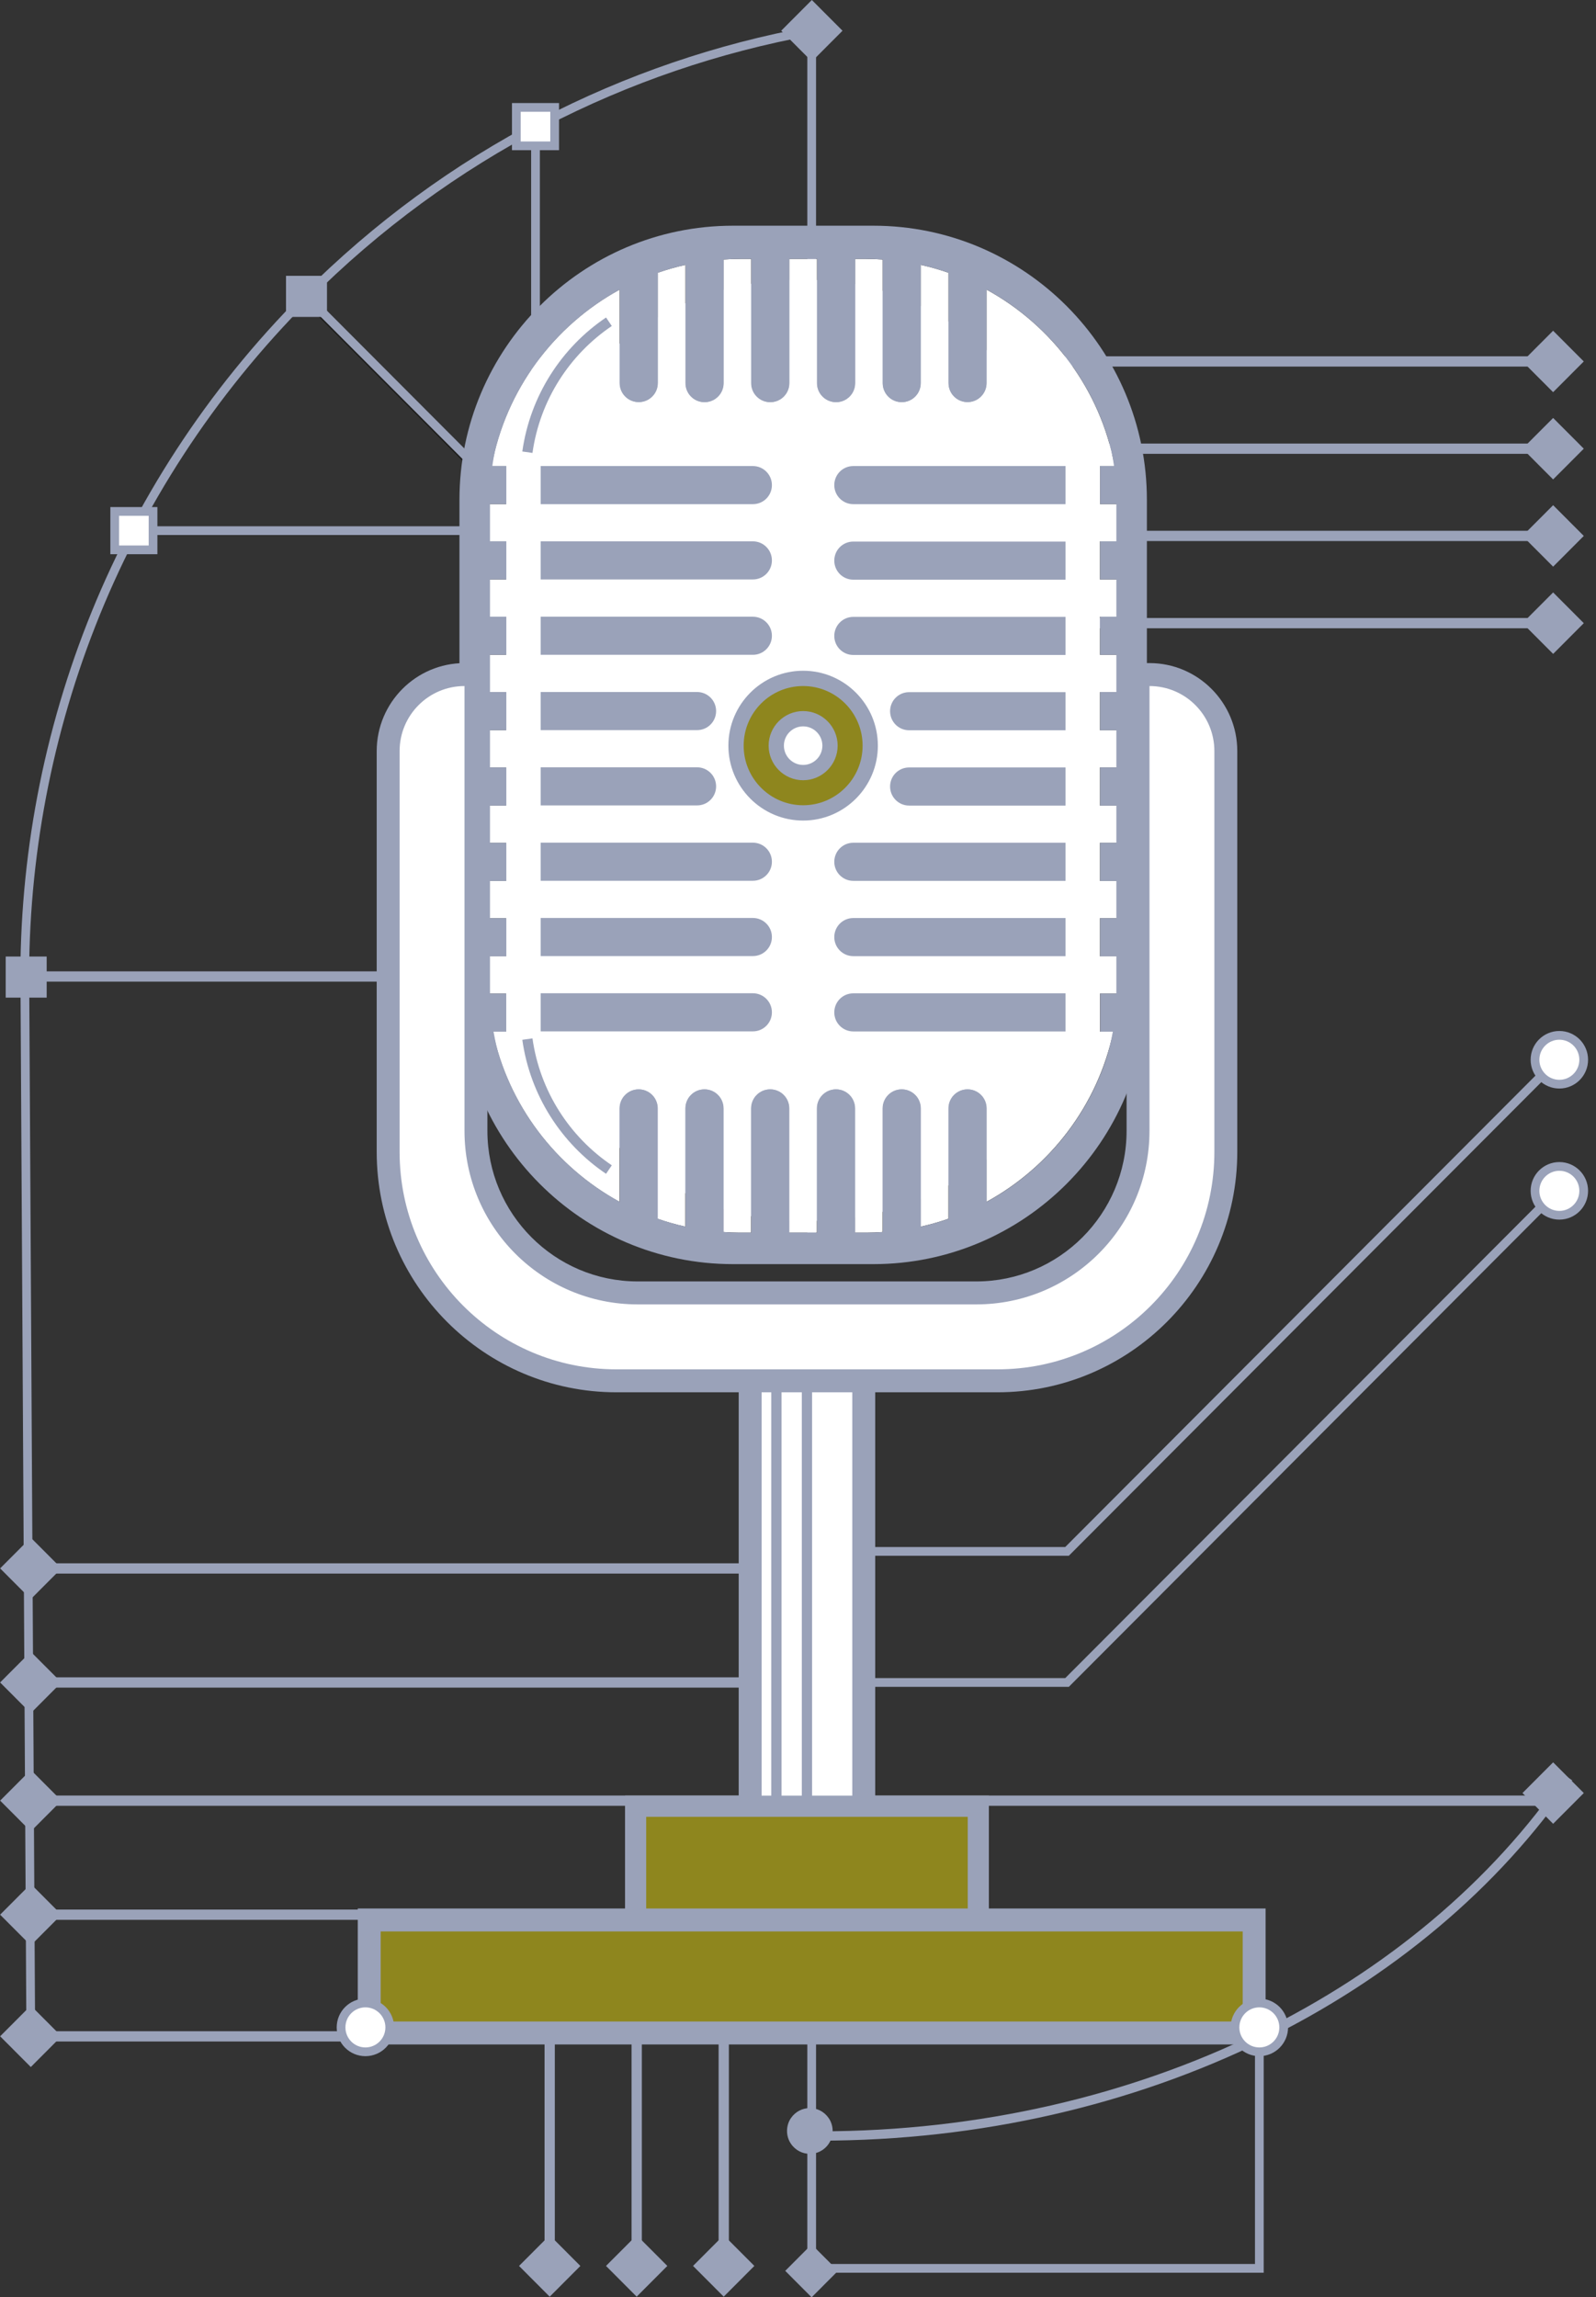 <?xml version="1.0" encoding="UTF-8"?>
<svg width="132px" height="190px" viewBox="0 0 132 190" version="1.1" xmlns="http://www.w3.org/2000/svg" xmlns:xlink="http://www.w3.org/1999/xlink">
    <rect x="0" y="0" width="132" height="190" fill="#333333" stroke="none"/>
    <title>Group 53</title>
    <g id="eUniv" stroke="none" stroke-width="1" fill="none" fill-rule="evenodd">
        <g id="Group-53" transform="translate(0.003, -0)">
            <g id="Group-52" transform="translate(0, 0)">
                <polygon id="Rectangle" fill="#9AA2B9" fill-rule="nonzero" transform="translate(67.125, 187.812) rotate(-45) translate(-67.125, -187.812) " points="65.581 186.268 68.672 186.264 68.668 189.355 65.577 189.359"></polygon>
                <polyline id="Path" stroke="#9AA2B9" stroke-width="0.722" points="104.153 167.677 104.153 187.606 67.129 187.606"></polyline>
                <line x1="129.351" y1="29.894" x2="66.643" y2="29.894" id="Path" stroke="#9AA2B9" stroke-width="0.849" stroke-dasharray="0"></line>
                <line x1="66.643" y1="51.537" x2="130.071" y2="51.537" id="Path" stroke="#9AA2B9" stroke-width="0.849" stroke-dasharray="0"></line>
                <polygon id="Rectangle" fill="#9AA2B9" fill-rule="nonzero" transform="translate(128.452, 51.539) rotate(-45) translate(-128.452, -51.539) " points="126.659 49.746 130.249 49.742 130.245 53.332 126.655 53.337"></polygon>
                <line x1="130.071" y1="44.323" x2="66.643" y2="44.323" id="Path" stroke="#9AA2B9" stroke-width="0.849" stroke-dasharray="0"></line>
                <polygon id="Rectangle" fill="#9AA2B9" fill-rule="nonzero" transform="translate(128.451, 44.324) rotate(-45) translate(-128.451, -44.324) " points="126.658 42.531 130.249 42.527 130.244 46.117 126.654 46.122"></polygon>
                <line x1="130.071" y1="37.109" x2="66.643" y2="37.109" id="Path" stroke="#9AA2B9" stroke-width="0.849" stroke-dasharray="0"></line>
                <polygon id="Rectangle" fill="#9AA2B9" fill-rule="nonzero" transform="translate(128.451, 37.109) rotate(-45) translate(-128.451, -37.109) " points="126.658 35.316 130.248 35.312 130.244 38.902 126.653 38.906"></polygon>
                <polygon id="Rectangle" fill="#9AA2B9" fill-rule="nonzero" transform="translate(128.45, 29.894) rotate(-45) translate(-128.45, -29.894) " points="126.657 28.101 130.247 28.097 130.243 31.687 126.653 31.691"></polygon>
                <g id="Group" transform="translate(42.92, 168.114)">
                    <line x1="2.54" y1="0" x2="2.54" y2="20.916" id="Path" stroke="#9AA2B9" stroke-width="0.849" stroke-dasharray="0"></line>
                    <polygon id="Rectangle" fill="#9AA2B9" fill-rule="nonzero" transform="translate(2.542, 19.292) rotate(-45) translate(-2.542, -19.292) " points="0.749 17.498 4.339 17.494 4.335 21.085 0.744 21.089"></polygon>
                    <line x1="9.737" y1="20.916" x2="9.737" y2="0" id="Path" stroke="#9AA2B9" stroke-width="0.849" stroke-dasharray="0"></line>
                    <polygon id="Rectangle" fill="#9AA2B9" fill-rule="nonzero" transform="translate(9.734, 19.291) rotate(-45) translate(-9.734, -19.291) " points="7.941 17.498 11.531 17.494 11.527 21.084 7.936 21.088"></polygon>
                    <line x1="16.935" y1="20.916" x2="16.935" y2="0" id="Path" stroke="#9AA2B9" stroke-width="0.849" stroke-dasharray="0"></line>
                    <polygon id="Rectangle" fill="#9AA2B9" fill-rule="nonzero" transform="translate(16.932, 19.29) rotate(-45) translate(-16.932, -19.29) " points="15.139 17.497 18.729 17.493 18.725 21.083 15.135 21.088"></polygon>
                </g>
                <line x1="67.129" y1="103.095" x2="67.129" y2="2.542" id="Path" stroke="#9AA2B9" stroke-width="0.722"></line>
                <line x1="67.129" y1="187.087" x2="67.129" y2="118.607" id="Path" stroke="#9AA2B9" stroke-width="0.722"></line>
                <line x1="1.781" y1="148.926" x2="129.711" y2="148.926" id="Path" stroke="#9AA2B9" stroke-width="0.849" stroke-dasharray="0"></line>
                <line x1="1.781" y1="158.356" x2="81.669" y2="158.356" id="Path" stroke="#9AA2B9" stroke-width="0.849" stroke-dasharray="0"></line>
                <line x1="2.501" y1="168.418" x2="81.669" y2="168.418" id="Path" stroke="#9AA2B9" stroke-width="0.849" stroke-dasharray="0"></line>
                <line x1="31.481" y1="80.762" x2="1.434" y2="80.762" id="Path" stroke="#9AA2B9" stroke-width="0.849" stroke-dasharray="0"></line>
                <path d="M67.059,2.568 C51.755,5.371 37.12,12.706 25.288,24.566 C9.377,40.513 1.636,61.543 2.059,82.439" id="Path" stroke="#9AA2B9" stroke-width="0.722"></path>
                <rect id="Rectangle" fill="#9AA2B9" fill-rule="nonzero" x="0.468" y="79.111" width="3.39" height="3.398"></rect>
                <line x1="54.482" y1="53.879" x2="25.262" y2="24.591" id="Path" stroke="#1D1D1B" stroke-width="0.722"></line>
                <line x1="44.286" y1="43.374" x2="44.286" y2="11.175" id="Path" stroke="#9AA2B9" stroke-width="0.722"></line>
                <rect id="Rectangle" stroke="#9AA2B9" stroke-width="0.722" fill="#FFFFFF" fill-rule="nonzero" x="42.701" y="8.884" width="3.17" height="3.177"></rect>
                <line x1="44.494" y1="43.886" x2="11.063" y2="43.886" id="Path" stroke="#9AA2B9" stroke-width="0.722"></line>
                <rect id="Rectangle" stroke="#9AA2B9" stroke-width="0.722" fill="#FFFFFF" fill-rule="nonzero" x="9.484" y="42.298" width="3.17" height="3.177"></rect>
                <rect id="Rectangle" fill="#9AA2B9" fill-rule="nonzero" x="23.652" y="22.813" width="3.39" height="3.398"></rect>
                <line x1="25.344" y1="24.509" x2="44.387" y2="43.602" id="Path" stroke="#9AA2B9" stroke-width="0.722"></line>
                <line x1="45.157" y1="45.108" x2="61.263" y2="45.108" id="Path" stroke="#1D1D1B" stroke-width="0.722" stroke-dasharray="0"></line>
                <line x1="44.286" y1="45.987" x2="44.286" y2="62.125" id="Path" stroke="#1D1D1B" stroke-width="0.722" stroke-dasharray="0"></line>
                <polygon id="Rectangle" fill="#9AA2B9" fill-rule="nonzero" transform="translate(2.545, 148.922) rotate(-45) translate(-2.545, -148.922) " points="0.752 147.129 4.342 147.125 4.338 150.715 0.747 150.72"></polygon>
                <polygon id="Rectangle" fill="#9AA2B9" fill-rule="nonzero" transform="translate(2.542, 158.355) rotate(-45) translate(-2.542, -158.355) " points="0.749 156.562 4.339 156.558 4.335 160.148 0.745 160.153"></polygon>
                <polygon id="Rectangle" fill="#9AA2B9" fill-rule="nonzero" transform="translate(2.544, 168.413) rotate(-45) translate(-2.544, -168.413) " points="0.751 166.62 4.341 166.616 4.337 170.206 0.747 170.21"></polygon>
                <line x1="2.059" y1="82.439" x2="2.539" y2="167.785" id="Path" stroke="#9AA2B9" stroke-width="0.722"></line>
                <polygon id="Rectangle" fill="#9AA2B9" fill-rule="nonzero" transform="translate(2.544, 129.715) rotate(-45) translate(-2.544, -129.715) " points="0.751 127.922 4.342 127.918 4.337 131.508 0.747 131.512"></polygon>
                <polygon id="Rectangle" fill="#9AA2B9" fill-rule="nonzero" transform="translate(2.542, 139.148) rotate(-45) translate(-2.542, -139.148) " points="0.749 137.355 4.339 137.351 4.335 140.941 0.744 140.945"></polygon>
                <g id="Group" transform="translate(61.093, 111.36)" fill-rule="nonzero">
                    <rect id="Rectangle" fill="#FFFFFF" x="0.953" y="0.949" width="9.395" height="44.723"></rect>
                    <path d="M9.395,1.899 L9.395,44.723 L1.894,44.723 L1.894,1.899 L9.395,1.899 M11.289,0 L0,0 L0,46.622 L11.289,46.622 L11.289,0 L11.289,0 Z" id="Shape" fill="#9AA2B9"></path>
                </g>
                <g id="Group" transform="translate(51.692, 148.508)" fill-rule="nonzero">
                    <rect id="Rectangle" fill="#8E861E" x="0.878" y="0.873" width="28.342" height="12.125"></rect>
                    <path d="M28.342,1.753 L28.342,12.125 L1.749,12.125 L1.749,1.753 L28.342,1.753 M30.091,0 L0,0 L0,13.885 L30.091,13.885 L30.091,0 L30.091,0 L30.091,0 Z" id="Shape" fill="#9AA2B9"></path>
                </g>
                <rect id="Rectangle" stroke="#9AA2B9" stroke-width="0.52" fill="#9AA2B9" fill-rule="nonzero" x="42.985" y="23.414" width="47.119" height="77.302" rx="22.978"></rect>
                <path d="M92.535,44.772 L92.535,42.336 C92.535,42.121 92.523,41.906 92.516,41.69 L90.976,41.69 L90.976,38.539 L92.182,38.539 C91.02,32.248 87.023,26.926 81.587,23.952 L81.587,31.679 C81.587,32.546 80.886,33.255 80.015,33.255 C79.144,33.255 78.443,32.552 78.443,31.679 L78.443,22.559 C77.698,22.3 76.928,22.078 76.145,21.908 L76.145,31.685 C76.145,32.552 75.444,33.261 74.573,33.261 C73.701,33.261 73.001,32.558 73.001,31.685 L73.001,21.465 C72.552,21.433 72.104,21.414 71.656,21.414 L70.709,21.414 L70.709,31.685 C70.709,32.552 70.008,33.261 69.137,33.261 C68.265,33.261 67.564,32.558 67.564,31.685 L67.564,21.414 L65.266,21.414 L65.266,31.685 C65.266,32.552 64.565,33.261 63.694,33.261 C62.823,33.261 62.122,32.558 62.122,31.685 L62.122,21.414 L61.175,21.414 C60.72,21.414 60.272,21.433 59.83,21.465 L59.83,31.685 C59.83,32.552 59.129,33.261 58.258,33.261 C57.387,33.261 56.686,32.558 56.686,31.685 L56.686,21.908 C55.903,22.078 55.139,22.3 54.388,22.559 L54.388,31.679 C54.388,32.546 53.687,33.255 52.816,33.255 C51.944,33.255 51.243,32.552 51.243,31.679 L51.243,23.952 C45.807,26.926 41.811,32.248 40.649,38.539 L41.855,38.539 L41.855,41.69 L40.314,41.69 C40.308,41.906 40.295,42.121 40.295,42.336 L40.295,44.772 L41.855,44.772 L41.855,47.924 L40.295,47.924 L40.295,51.006 L41.855,51.006 L41.855,54.157 L40.295,54.157 L40.295,57.239 L41.855,57.239 L41.855,60.391 L40.295,60.391 L40.295,63.473 L41.855,63.473 L41.855,66.625 L40.295,66.625 L40.295,69.706 L41.855,69.706 L41.855,72.858 L40.295,72.858 L40.295,75.94 L41.855,75.94 L41.855,79.092 L40.295,79.092 L40.295,81.015 C40.295,81.401 40.308,81.788 40.327,82.174 L41.849,82.174 L41.849,85.325 L40.744,85.325 C42.025,91.394 45.946,96.508 51.237,99.4 L51.237,91.673 C51.237,90.806 51.938,90.097 52.809,90.097 C53.68,90.097 54.381,90.799 54.381,91.673 L54.381,100.798 C55.126,101.058 55.897,101.279 56.68,101.45 L56.68,91.673 C56.68,90.806 57.38,90.097 58.252,90.097 C59.123,90.097 59.824,90.799 59.824,91.673 L59.824,101.893 C60.272,101.925 60.72,101.944 61.169,101.944 L62.116,101.944 L62.116,91.673 C62.116,90.806 62.816,90.097 63.688,90.097 C64.559,90.097 65.26,90.799 65.26,91.673 L65.26,101.944 L67.558,101.944 L67.558,91.673 C67.558,90.806 68.259,90.097 69.13,90.097 C70.002,90.097 70.702,90.799 70.702,91.673 L70.702,101.944 L71.649,101.944 C72.104,101.944 72.552,101.925 72.994,101.893 L72.994,91.673 C72.994,90.806 73.695,90.097 74.566,90.097 C75.438,90.097 76.138,90.799 76.138,91.673 L76.138,101.45 C76.921,101.279 77.685,101.058 78.437,100.798 L78.437,91.673 C78.437,90.806 79.138,90.097 80.009,90.097 C80.88,90.097 81.581,90.799 81.581,91.673 L81.581,99.4 C86.872,96.508 90.799,91.394 92.074,85.325 L90.969,85.325 L90.969,82.174 L92.491,82.174 C92.51,81.788 92.523,81.401 92.523,81.015 L92.523,79.092 L90.963,79.092 L90.963,75.94 L92.523,75.94 L92.523,72.858 L90.963,72.858 L90.963,69.706 L92.523,69.706 L92.523,66.625 L90.963,66.625 L90.963,63.473 L92.523,63.473 L92.523,60.391 L90.963,60.391 L90.963,57.239 L92.523,57.239 L92.523,54.157 L90.963,54.157 L90.963,51.006 L92.523,51.006 L92.523,47.924 L90.963,47.924 L90.963,44.772 L92.523,44.772 L92.535,44.772 Z M44.715,57.233 L57.652,57.233 C58.517,57.233 59.224,57.936 59.224,58.809 C59.224,59.682 58.523,60.385 57.652,60.385 L44.715,60.385 L44.715,57.233 L44.715,57.233 Z M44.715,63.46 L57.652,63.46 C58.517,63.46 59.224,64.163 59.224,65.036 C59.224,65.909 58.523,66.612 57.652,66.612 L44.715,66.612 L44.715,63.46 L44.715,63.46 Z M62.267,85.3 L44.715,85.3 L44.715,82.148 L62.267,82.148 C63.132,82.148 63.839,82.851 63.839,83.724 C63.839,84.597 63.138,85.3 62.267,85.3 L62.267,85.3 Z M62.267,79.073 L44.715,79.073 L44.715,75.921 L62.267,75.921 C63.132,75.921 63.839,76.623 63.839,77.497 C63.839,78.37 63.138,79.073 62.267,79.073 L62.267,79.073 Z M63.839,71.27 C63.839,72.137 63.138,72.845 62.267,72.845 L44.715,72.845 L44.715,69.694 L62.267,69.694 C63.132,69.694 63.839,70.396 63.839,71.27 L63.839,71.27 L63.839,71.27 Z M63.839,52.582 C63.839,53.449 63.138,54.157 62.267,54.157 L44.715,54.157 L44.715,51.006 L62.267,51.006 C63.132,51.006 63.839,51.708 63.839,52.582 L63.839,52.582 L63.839,52.582 Z M62.267,47.924 L44.715,47.924 L44.715,44.772 L62.267,44.772 C63.132,44.772 63.839,45.475 63.839,46.348 C63.839,47.221 63.138,47.924 62.267,47.924 L62.267,47.924 Z M62.267,41.697 L44.715,41.697 L44.715,38.545 L62.267,38.545 C63.132,38.545 63.839,39.248 63.839,40.121 C63.839,40.994 63.138,41.697 62.267,41.697 Z M70.57,38.545 L88.122,38.545 L88.122,41.697 L70.57,41.697 C69.705,41.697 68.998,40.994 68.998,40.121 C68.998,39.248 69.698,38.545 70.57,38.545 L70.57,38.545 Z M88.122,85.306 L70.57,85.306 C69.705,85.306 68.998,84.604 68.998,83.73 C68.998,82.857 69.698,82.155 70.57,82.155 L88.122,82.155 L88.122,85.306 L88.122,85.306 Z M88.122,79.079 L70.57,79.079 C69.705,79.079 68.998,78.376 68.998,77.503 C68.998,76.63 69.698,75.927 70.57,75.927 L88.122,75.927 L88.122,79.079 L88.122,79.079 Z M88.122,72.852 L70.57,72.852 C69.705,72.852 68.998,72.149 68.998,71.276 L68.998,71.276 C68.998,70.409 69.698,69.7 70.57,69.7 L88.122,69.7 L88.122,72.852 L88.122,72.852 Z M88.122,66.625 L75.185,66.625 C74.32,66.625 73.613,65.922 73.613,65.049 C73.613,64.175 74.314,63.473 75.185,63.473 L88.122,63.473 L88.122,66.625 L88.122,66.625 Z M88.122,60.397 L75.185,60.397 C74.32,60.397 73.613,59.695 73.613,58.822 C73.613,57.948 74.314,57.246 75.185,57.246 L88.122,57.246 L88.122,60.397 L88.122,60.397 Z M88.122,54.17 L70.57,54.17 C69.705,54.17 68.998,53.468 68.998,52.594 L68.998,52.594 C68.998,51.727 69.698,51.019 70.57,51.019 L88.122,51.019 L88.122,54.17 L88.122,54.17 Z M88.122,47.943 L70.57,47.943 C69.705,47.943 68.998,47.24 68.998,46.367 C68.998,45.494 69.698,44.791 70.57,44.791 L88.122,44.791 L88.122,47.943 L88.122,47.943 Z" id="Shape" fill="#FFFFFF" fill-rule="nonzero"></path>
                <path d="M71.662,21.414 C72.117,21.414 72.565,21.433 73.007,21.465 L73.007,31.685 C73.007,32.552 73.708,33.261 74.579,33.261 C75.45,33.261 76.151,32.558 76.151,31.685 L76.151,21.908 C76.934,22.078 77.698,22.3 78.449,22.559 L78.449,31.679 C78.449,32.546 79.15,33.255 80.021,33.255 C80.893,33.255 81.594,32.552 81.594,31.679 L81.594,23.952 C87.03,26.926 91.026,32.248 92.188,38.539 L90.982,38.539 L90.982,41.69 L92.523,41.69 C92.529,41.906 92.542,42.121 92.542,42.336 L92.542,44.772 L90.982,44.772 L90.982,47.924 L92.542,47.924 L92.542,51.006 L90.982,51.006 L90.982,54.157 L92.542,54.157 L92.542,57.239 L90.982,57.239 L90.982,60.391 L92.542,60.391 L92.542,63.473 L90.982,63.473 L90.982,66.625 L92.542,66.625 L92.542,69.706 L90.982,69.706 L90.982,72.858 L92.542,72.858 L92.542,75.94 L90.982,75.94 L90.982,79.092 L92.542,79.092 L92.542,81.015 C92.542,81.401 92.529,81.788 92.51,82.174 L90.988,82.174 L90.988,85.325 L92.093,85.325 C90.812,91.394 86.891,96.508 81.6,99.4 L81.6,91.673 C81.6,90.806 80.899,90.097 80.028,90.097 C79.156,90.097 78.456,90.799 78.456,91.673 L78.456,100.798 C77.711,101.058 76.94,101.279 76.157,101.45 L76.157,91.673 C76.157,90.806 75.457,90.097 74.585,90.097 C73.714,90.097 73.013,90.799 73.013,91.673 L73.013,101.893 C72.565,101.925 72.117,101.944 71.668,101.944 L70.721,101.944 L70.721,91.673 C70.721,90.806 70.02,90.097 69.149,90.097 C68.278,90.097 67.577,90.799 67.577,91.673 L67.577,101.944 L65.279,101.944 L65.279,91.673 C65.279,90.806 64.578,90.097 63.707,90.097 C62.835,90.097 62.135,90.799 62.135,91.673 L62.135,101.944 L61.188,101.944 C60.733,101.944 60.285,101.925 59.843,101.893 L59.843,91.673 C59.843,90.806 59.142,90.097 58.271,90.097 C57.399,90.097 56.698,90.799 56.698,91.673 L56.698,101.45 C55.916,101.279 55.152,101.058 54.4,100.798 L54.4,91.673 C54.4,90.806 53.699,90.097 52.828,90.097 C51.957,90.097 51.256,90.799 51.256,91.673 L51.256,99.4 C45.965,96.508 42.038,91.394 40.763,85.325 L41.867,85.325 L41.867,82.174 L40.346,82.174 C40.327,81.788 40.314,81.401 40.314,81.015 L40.314,79.092 L41.874,79.092 L41.874,75.94 L40.314,75.94 L40.314,72.858 L41.874,72.858 L41.874,69.706 L40.314,69.706 L40.314,66.625 L41.874,66.625 L41.874,63.473 L40.314,63.473 L40.314,60.391 L41.874,60.391 L41.874,57.239 L40.314,57.239 L40.314,54.157 L41.874,54.157 L41.874,51.006 L40.314,51.006 L40.314,47.924 L41.874,47.924 L41.874,44.772 L40.314,44.772 L40.314,42.336 C40.314,42.121 40.327,41.906 40.333,41.69 L41.874,41.69 L41.874,38.539 L40.668,38.539 C41.83,32.248 45.826,26.926 51.262,23.952 L51.262,31.679 C51.262,32.546 51.963,33.255 52.834,33.255 C53.706,33.255 54.407,32.552 54.407,31.679 L54.407,22.559 C55.152,22.3 55.922,22.078 56.705,21.908 L56.705,31.685 C56.705,32.552 57.406,33.261 58.277,33.261 C59.148,33.261 59.849,32.558 59.849,31.685 L59.849,21.465 C60.297,21.433 60.746,21.414 61.194,21.414 L62.141,21.414 L62.141,31.685 C62.141,32.552 62.842,33.261 63.713,33.261 C64.584,33.261 65.285,32.558 65.285,31.685 L65.285,21.414 L67.583,21.414 L67.583,31.685 C67.583,32.552 68.284,33.261 69.155,33.261 C70.027,33.261 70.728,32.558 70.728,31.685 L70.728,21.414 L71.675,21.414 M71.675,19.515 L70.728,19.515 C70.071,19.515 69.496,19.851 69.155,20.351 C68.815,19.845 68.24,19.515 67.583,19.515 L65.285,19.515 C64.629,19.515 64.054,19.851 63.713,20.351 C63.372,19.845 62.798,19.515 62.141,19.515 L61.194,19.515 C60.746,19.515 60.278,19.534 59.723,19.566 C59.009,19.61 58.416,20.047 58.132,20.655 C58.056,20.572 57.98,20.496 57.892,20.42 C57.551,20.148 57.134,20.003 56.705,20.003 C56.566,20.003 56.433,20.015 56.294,20.047 C55.461,20.231 54.615,20.471 53.788,20.762 C53.036,21.022 52.531,21.724 52.512,22.521 C52.424,22.445 52.329,22.376 52.228,22.319 C51.932,22.142 51.597,22.053 51.262,22.053 C50.953,22.053 50.637,22.129 50.353,22.287 C44.267,25.616 40.055,31.413 38.805,38.197 C38.704,38.754 38.849,39.324 39.209,39.754 C39.285,39.842 39.367,39.931 39.456,40.001 C38.862,40.304 38.452,40.918 38.433,41.627 L38.433,41.779 C38.42,41.962 38.414,42.146 38.414,42.33 L38.414,44.766 C38.414,45.424 38.748,46 39.247,46.342 C38.742,46.684 38.414,47.259 38.414,47.918 L38.414,51 C38.414,51.658 38.748,52.234 39.247,52.575 C38.742,52.917 38.414,53.493 38.414,54.151 L38.414,57.233 C38.414,57.891 38.748,58.467 39.247,58.809 C38.742,59.151 38.414,59.726 38.414,60.385 L38.414,63.467 C38.414,64.125 38.748,64.701 39.247,65.042 C38.742,65.384 38.414,65.96 38.414,66.618 L38.414,69.7 C38.414,70.358 38.748,70.934 39.247,71.276 C38.742,71.618 38.414,72.194 38.414,72.852 L38.414,75.934 C38.414,76.592 38.748,77.168 39.247,77.509 C38.742,77.851 38.414,78.427 38.414,79.085 L38.414,81.009 C38.414,81.414 38.426,81.825 38.452,82.275 C38.49,82.99 38.919,83.591 39.525,83.882 C39.443,83.958 39.361,84.034 39.291,84.123 C38.932,84.566 38.793,85.148 38.913,85.711 C40.289,92.242 44.462,97.836 50.353,101.058 C50.637,101.21 50.947,101.292 51.262,101.292 C51.597,101.292 51.932,101.203 52.228,101.026 C52.329,100.969 52.424,100.899 52.512,100.824 C52.525,101.621 53.036,102.323 53.788,102.583 C54.621,102.874 55.467,103.114 56.294,103.298 C56.427,103.33 56.566,103.342 56.705,103.342 C57.134,103.342 57.551,103.197 57.892,102.925 C57.98,102.855 58.062,102.779 58.132,102.69 C58.416,103.298 59.016,103.735 59.723,103.779 C60.278,103.817 60.746,103.83 61.194,103.83 L62.141,103.83 C62.798,103.83 63.372,103.494 63.713,102.994 C64.054,103.5 64.629,103.83 65.285,103.83 L67.583,103.83 C68.24,103.83 68.815,103.494 69.155,102.994 C69.496,103.5 70.071,103.83 70.728,103.83 L71.675,103.83 C72.123,103.83 72.59,103.811 73.146,103.779 C73.859,103.735 74.453,103.298 74.737,102.69 C74.813,102.773 74.888,102.849 74.977,102.925 C75.318,103.197 75.734,103.342 76.164,103.342 C76.303,103.342 76.435,103.33 76.574,103.298 C77.401,103.114 78.247,102.874 79.081,102.583 C79.832,102.323 80.337,101.621 80.356,100.824 C80.444,100.899 80.539,100.969 80.64,101.026 C80.937,101.203 81.272,101.292 81.606,101.292 C81.916,101.292 82.231,101.216 82.515,101.058 C88.406,97.836 92.579,92.242 93.956,85.711 C94.076,85.154 93.931,84.566 93.577,84.123 C93.508,84.034 93.426,83.952 93.343,83.882 C93.95,83.591 94.373,82.99 94.417,82.275 C94.442,81.825 94.455,81.414 94.455,81.009 L94.455,79.085 C94.455,78.427 94.12,77.851 93.621,77.509 C94.126,77.168 94.455,76.592 94.455,75.934 L94.455,72.852 C94.455,72.194 94.12,71.618 93.621,71.276 C94.126,70.934 94.455,70.358 94.455,69.7 L94.455,66.618 C94.455,65.96 94.12,65.384 93.621,65.042 C94.126,64.701 94.455,64.125 94.455,63.467 L94.455,60.385 C94.455,59.726 94.12,59.151 93.621,58.809 C94.126,58.467 94.455,57.891 94.455,57.233 L94.455,54.151 C94.455,53.493 94.12,52.917 93.621,52.575 C94.126,52.234 94.455,51.658 94.455,51 L94.455,47.918 C94.455,47.259 94.12,46.684 93.621,46.342 C94.126,46 94.455,45.424 94.455,44.766 L94.455,42.33 C94.455,42.146 94.455,41.962 94.442,41.779 L94.442,41.627 C94.417,40.918 94.006,40.304 93.413,40.001 C93.501,39.925 93.583,39.842 93.659,39.754 C94.019,39.317 94.171,38.748 94.063,38.197 C92.807,31.413 88.602,25.616 82.515,22.287 C82.231,22.135 81.922,22.053 81.606,22.053 C81.272,22.053 80.937,22.142 80.64,22.319 C80.539,22.382 80.444,22.445 80.356,22.521 C80.343,21.724 79.832,21.022 79.081,20.762 C78.247,20.471 77.408,20.231 76.574,20.047 C76.442,20.015 76.303,20.003 76.164,20.003 C75.734,20.003 75.318,20.148 74.977,20.42 C74.888,20.49 74.806,20.566 74.737,20.655 C74.453,20.047 73.853,19.61 73.146,19.566 C72.59,19.528 72.123,19.515 71.675,19.515 L71.675,19.515 L71.675,19.515 Z" id="Shape" fill="#9AA2B9" fill-rule="nonzero"></path>
                <g id="Group" transform="translate(29.587, 157.843)" fill-rule="nonzero">
                    <rect id="Rectangle" fill="#8E861E" x="0.947" y="0.949" width="73.189" height="9.347"></rect>
                    <path d="M73.189,1.899 L73.189,9.347 L1.894,9.347 L1.894,1.899 L73.189,1.899 M75.083,0 L0,0 L0,11.246 L75.083,11.246 L75.083,0 L75.083,0 Z" id="Shape" fill="#9AA2B9"></path>
                </g>
                <line x1="66.737" y1="113.259" x2="66.737" y2="149.679" id="Path" stroke="#9AA2B9" stroke-width="0.849" stroke-dasharray="0"></line>
                <line x1="64.212" y1="113.259" x2="64.212" y2="149.679" id="Path" stroke="#9AA2B9" stroke-width="0.849" stroke-dasharray="0"></line>
                <path d="M34.72,61.036 L34.72,95.666 C34.72,104.583 41.931,111.816 50.833,111.816 L66.737,111.816" id="Path" stroke="#9AA2B9" stroke-width="0.849" stroke-dasharray="0"></path>
                <path d="M36.595,83.097 L36.595,93.603 C36.595,100.931 41.47,107.12 48.143,109.095" id="Path" stroke="#9AA2B9" stroke-width="0.849" stroke-dasharray="0"></path>
                <path d="M43.616,85.939 C44.248,90.426 46.773,94.305 50.359,96.729" id="Path" stroke="#9AA2B9" stroke-width="0.849" stroke-dasharray="0"></path>
                <path d="M43.616,37.4 C44.248,32.913 46.773,29.033 50.359,26.61" id="Path" stroke="#9AA2B9" stroke-width="0.849" stroke-dasharray="0"></path>
                <path d="M72.23,21.199 C83.33,21.199 92.327,30.217 92.327,41.342 L92.327,81.876 C92.327,93.002 83.33,102.02 72.23,102.02 L60.619,102.02 C49.52,102.02 40.523,93.002 40.523,81.876 L40.523,41.342 C40.523,30.217 49.52,21.199 60.619,21.199 L72.23,21.199 M72.23,18.667 L60.619,18.667 C48.143,18.667 37.997,28.837 37.997,41.342 L37.997,81.876 C37.997,94.381 48.143,104.551 60.619,104.551 L72.23,104.551 C84.706,104.551 94.852,94.381 94.852,81.876 L94.852,41.342 C94.852,28.837 84.706,18.667 72.23,18.667 L72.23,18.667 Z" id="Shape" fill="#9AA2B9" fill-rule="nonzero"></path>
                <polygon id="Rectangle" fill="#9AA2B9" fill-rule="nonzero" transform="translate(67.143, 2.542) rotate(-45) translate(-67.143, -2.542) " points="65.35 0.749 68.94 0.744 68.936 4.335 65.345 4.339"></polygon>
                <path d="M68.549,177.29 C67.785,178.417 66.163,178.417 65.405,177.29 C64.982,176.664 64.988,175.809 65.405,175.189 C66.169,174.069 67.779,174.069 68.543,175.189 C68.966,175.809 68.972,176.67 68.543,177.29 L68.549,177.29 Z" id="Path" fill="#9AA2B9" fill-rule="nonzero"></path>
                <path d="M129.711,147.028 C117.658,164.697 94.429,176.658 67.748,176.658" id="Path" stroke="#9AA2B9" stroke-width="0.773"></path>
                <polygon id="Rectangle" fill="#9AA2B9" fill-rule="nonzero" transform="translate(128.452, 148.295) rotate(-45) translate(-128.452, -148.295) " points="126.659 146.502 130.249 146.498 130.245 150.088 126.654 150.092"></polygon>
                <line x1="3.183" y1="139.149" x2="61.592" y2="139.149" id="Path" stroke="#9AA2B9" stroke-width="0.849" stroke-dasharray="0"></line>
                <line x1="2.539" y1="129.719" x2="61.503" y2="129.719" id="Path" stroke="#9AA2B9" stroke-width="0.849" stroke-dasharray="0"></line>
                <ellipse id="Oval" stroke="#9AA2B9" stroke-width="0.722" fill="#FFFFFF" fill-rule="nonzero" cx="104.153" cy="167.677" rx="2.014" ry="2.019"></ellipse>
                <g id="Group" transform="translate(70.835, 85.629)" stroke="#9AA2B9" stroke-width="0.722">
                    <polyline id="Path" points="0 42.679 17.413 42.679 56.824 3.171"></polyline>
                    <ellipse id="Oval" fill="#FFFFFF" fill-rule="nonzero" cx="58.131" cy="2.019" rx="2.014" ry="2.019"></ellipse>
                </g>
                <g id="Group" transform="translate(70.835, 96.47)" stroke="#9AA2B9" stroke-width="0.722">
                    <polyline id="Path" points="0 42.679 17.413 42.679 56.824 3.171"></polyline>
                    <ellipse id="Oval" fill="#FFFFFF" fill-rule="nonzero" cx="58.131" cy="2.019" rx="2.014" ry="2.019"></ellipse>
                </g>
                <ellipse id="Oval" stroke="#9AA2B9" stroke-width="0.722" fill="#FFFFFF" fill-rule="nonzero" cx="30.219" cy="167.677" rx="2.014" ry="2.019"></ellipse>
                <g id="Group" transform="translate(60.24, 55.474)" fill-rule="nonzero">
                    <path d="M6.181,11.758 C3.119,11.758 0.631,9.265 0.631,6.196 C0.631,3.126 3.119,0.633 6.181,0.633 C9.243,0.633 11.731,3.126 11.731,6.196 C11.731,9.265 9.243,11.758 6.181,11.758 L6.181,11.758 Z" id="Path" fill="#8E861E"></path>
                    <path d="M6.181,1.266 C8.896,1.266 11.1,3.474 11.1,6.196 C11.1,8.917 8.896,11.125 6.181,11.125 C3.466,11.125 1.263,8.917 1.263,6.196 C1.263,3.474 3.466,1.266 6.181,1.266 M6.181,0 C2.772,0 0,2.778 0,6.196 C0,9.613 2.772,12.391 6.181,12.391 C9.591,12.391 12.362,9.613 12.362,6.196 C12.362,2.778 9.591,0 6.181,0 L6.181,0 Z" id="Shape" fill="#9AA2B9"></path>
                </g>
                <g id="Group" transform="translate(63.568, 58.809)" fill-rule="nonzero">
                    <path d="M2.854,5.088 C1.629,5.088 0.631,4.088 0.631,2.86 C0.631,1.633 1.629,0.633 2.854,0.633 C4.079,0.633 5.076,1.633 5.076,2.86 C5.076,4.088 4.079,5.088 2.854,5.088 Z" id="Path" fill="#FFFFFF"></path>
                    <path d="M2.854,1.266 C3.731,1.266 4.445,1.981 4.445,2.86 C4.445,3.74 3.731,4.455 2.854,4.455 C1.976,4.455 1.263,3.74 1.263,2.86 C1.263,1.981 1.976,1.266 2.854,1.266 M2.854,0 C1.282,0 0,1.285 0,2.86 C0,4.436 1.282,5.721 2.854,5.721 C4.426,5.721 5.708,4.436 5.708,2.86 C5.708,1.285 4.426,0 2.854,0 L2.854,0 Z" id="Shape" fill="#9AA2B9"></path>
                </g>
            </g>
            <g id="Group" transform="translate(31.153, 54.841)" fill-rule="nonzero">
                <path d="M19.831,59.367 C9.42,59.367 0.947,50.875 0.947,40.439 L0.947,7.284 C0.947,3.791 3.782,0.956 7.261,0.956 L8.208,0.956 L8.208,38.692 C8.208,46.084 14.206,52.096 21.58,52.096 L49.594,52.096 C56.969,52.096 62.967,46.084 62.967,38.692 L62.967,0.956 L63.914,0.956 C67.399,0.956 70.228,3.797 70.228,7.284 L70.228,40.439 C70.228,50.875 61.755,59.367 51.343,59.367 L19.831,59.367 Z" id="Path" fill="#FFFFFF"></path>
                <path d="M63.914,1.899 C66.882,1.899 69.281,4.31 69.281,7.278 L69.281,40.433 C69.281,50.362 61.25,58.412 51.343,58.412 L19.831,58.412 C9.925,58.412 1.894,50.362 1.894,40.433 L1.894,7.278 C1.894,4.303 4.3,1.899 7.261,1.899 L7.261,38.686 C7.261,46.609 13.669,53.039 21.58,53.039 L49.594,53.039 C57.499,53.039 63.914,46.615 63.914,38.686 L63.914,1.899 M63.914,0 L62.02,0 L62.02,38.686 C62.02,45.552 56.445,51.14 49.594,51.14 L21.58,51.14 C14.73,51.14 9.155,45.552 9.155,38.686 L9.155,0 L7.261,0 C3.258,0 0,3.265 0,7.278 L0,40.433 C0,51.393 8.896,60.31 19.831,60.31 L51.343,60.31 C62.279,60.31 71.175,51.393 71.175,40.433 L71.175,7.278 C71.175,3.265 67.917,0 63.914,0 L63.914,0 L63.914,0 Z" id="Shape" fill="#9AA2B9"></path>
            </g>
            <rect id="Rectangle" x="39.954" y="21.572" width="52.549" height="80.568" rx="20.793"></rect>
        </g>
    </g>
</svg>